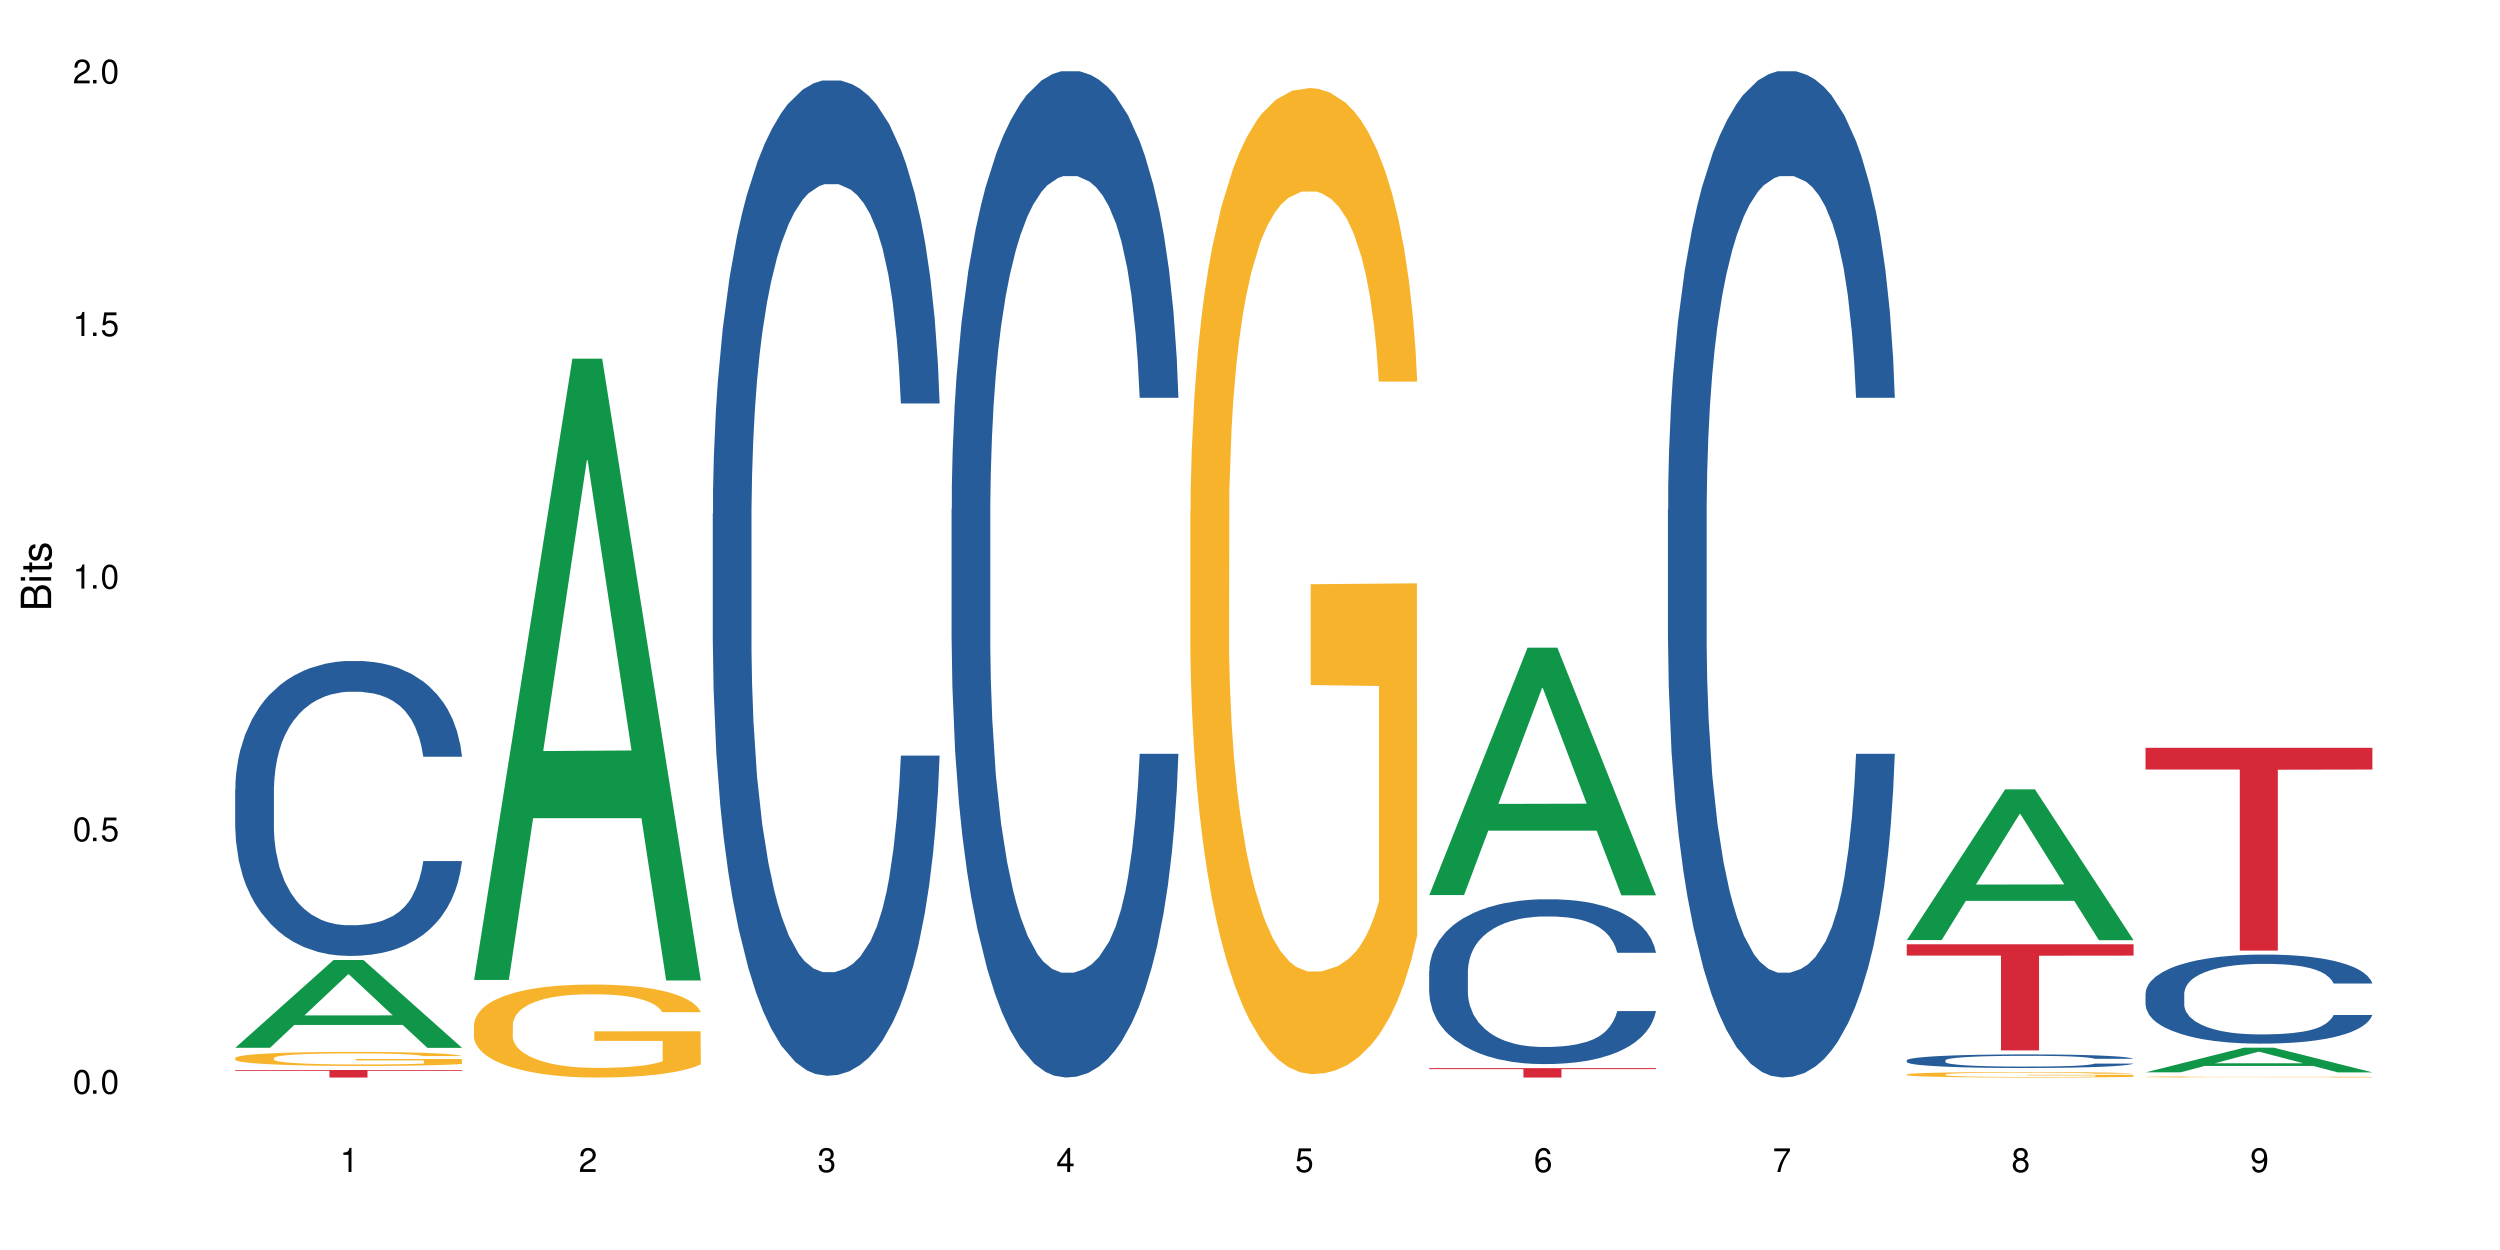 <?xml version="1.0" encoding="UTF-8"?>
<svg xmlns="http://www.w3.org/2000/svg" xmlns:xlink="http://www.w3.org/1999/xlink" width="720" height="360" viewBox="0 0 720 360">
<defs>
<g>
<g id="glyph-0-0">
</g>
<g id="glyph-0-1">
<path d="M 2.641 -6.938 C 2 -6.938 1.422 -6.656 1.078 -6.172 C 0.641 -5.562 0.406 -4.641 0.406 -3.359 C 0.406 -1.016 1.188 0.219 2.641 0.219 C 4.078 0.219 4.859 -1.016 4.859 -3.297 C 4.859 -4.641 4.656 -5.547 4.203 -6.172 C 3.844 -6.656 3.281 -6.938 2.641 -6.938 Z M 2.641 -6.188 C 3.547 -6.188 4 -5.25 4 -3.375 C 4 -1.406 3.562 -0.484 2.625 -0.484 C 1.734 -0.484 1.281 -1.438 1.281 -3.344 C 1.281 -5.25 1.734 -6.188 2.641 -6.188 Z M 2.641 -6.188 "/>
</g>
<g id="glyph-0-2">
<path d="M 1.828 -1 L 0.828 -1 L 0.828 0 L 1.828 0 Z M 1.828 -1 "/>
</g>
<g id="glyph-0-3">
<path d="M 4.562 -6.797 L 1.062 -6.797 L 0.547 -3.094 L 1.328 -3.094 C 1.719 -3.562 2.047 -3.734 2.578 -3.734 C 3.484 -3.734 4.062 -3.109 4.062 -2.094 C 4.062 -1.125 3.484 -0.531 2.578 -0.531 C 1.828 -0.531 1.375 -0.906 1.188 -1.672 L 0.328 -1.672 C 0.453 -1.109 0.547 -0.844 0.75 -0.594 C 1.125 -0.078 1.828 0.219 2.594 0.219 C 3.969 0.219 4.922 -0.781 4.922 -2.219 C 4.922 -3.562 4.031 -4.484 2.719 -4.484 C 2.25 -4.484 1.859 -4.359 1.469 -4.062 L 1.734 -5.969 L 4.562 -5.969 Z M 4.562 -6.797 "/>
</g>
<g id="glyph-0-4">
<path d="M 2.484 -4.938 L 2.484 0 L 3.328 0 L 3.328 -6.938 L 2.766 -6.938 C 2.469 -5.875 2.281 -5.734 0.984 -5.562 L 0.984 -4.938 Z M 2.484 -4.938 "/>
</g>
<g id="glyph-0-5">
<path d="M 4.859 -0.828 L 1.281 -0.828 C 1.359 -1.406 1.672 -1.781 2.5 -2.281 L 3.469 -2.828 C 4.406 -3.344 4.906 -4.062 4.906 -4.906 C 4.906 -5.484 4.672 -6.031 4.266 -6.406 C 3.859 -6.766 3.375 -6.938 2.719 -6.938 C 1.859 -6.938 1.219 -6.625 0.844 -6.031 C 0.609 -5.672 0.5 -5.234 0.484 -4.531 L 1.328 -4.531 C 1.359 -5.016 1.406 -5.281 1.531 -5.516 C 1.75 -5.938 2.188 -6.203 2.703 -6.203 C 3.469 -6.203 4.031 -5.641 4.031 -4.891 C 4.031 -4.344 3.719 -3.859 3.125 -3.516 L 2.234 -3 C 0.812 -2.172 0.406 -1.531 0.328 -0.016 L 4.859 -0.016 Z M 4.859 -0.828 "/>
</g>
<g id="glyph-0-6">
<path d="M 2.125 -3.188 L 2.578 -3.188 C 3.5 -3.188 3.984 -2.766 3.984 -1.922 C 3.984 -1.062 3.469 -0.531 2.594 -0.531 C 1.656 -0.531 1.203 -1 1.156 -2.016 L 0.312 -2.016 C 0.344 -1.453 0.438 -1.094 0.609 -0.781 C 0.953 -0.109 1.625 0.219 2.547 0.219 C 3.953 0.219 4.859 -0.625 4.859 -1.938 C 4.859 -2.828 4.516 -3.297 3.703 -3.594 C 4.344 -3.844 4.656 -4.328 4.656 -5.031 C 4.656 -6.219 3.875 -6.938 2.578 -6.938 C 1.203 -6.938 0.484 -6.172 0.453 -4.703 L 1.297 -4.703 C 1.312 -5.125 1.344 -5.359 1.453 -5.578 C 1.641 -5.969 2.062 -6.203 2.594 -6.203 C 3.344 -6.203 3.797 -5.75 3.797 -5 C 3.797 -4.516 3.609 -4.219 3.25 -4.047 C 3.016 -3.953 2.703 -3.922 2.125 -3.906 Z M 2.125 -3.188 "/>
</g>
<g id="glyph-0-7">
<path d="M 3.141 -1.672 L 3.141 0 L 3.984 0 L 3.984 -1.672 L 4.984 -1.672 L 4.984 -2.438 L 3.984 -2.438 L 3.984 -6.938 L 3.359 -6.938 L 0.266 -2.578 L 0.266 -1.672 Z M 3.141 -2.438 L 1 -2.438 L 3.141 -5.5 Z M 3.141 -2.438 "/>
</g>
<g id="glyph-0-8">
<path d="M 4.781 -5.125 C 4.609 -6.266 3.891 -6.938 2.844 -6.938 C 2.094 -6.938 1.422 -6.578 1.031 -5.953 C 0.594 -5.266 0.406 -4.422 0.406 -3.172 C 0.406 -2 0.578 -1.25 0.984 -0.641 C 1.359 -0.078 1.953 0.219 2.703 0.219 C 3.984 0.219 4.922 -0.75 4.922 -2.094 C 4.922 -3.375 4.062 -4.281 2.844 -4.281 C 2.172 -4.281 1.641 -4.031 1.281 -3.516 C 1.281 -5.234 1.828 -6.188 2.797 -6.188 C 3.391 -6.188 3.797 -5.797 3.938 -5.125 Z M 2.734 -3.531 C 3.547 -3.531 4.062 -2.953 4.062 -2.031 C 4.062 -1.156 3.484 -0.531 2.703 -0.531 C 1.922 -0.531 1.328 -1.188 1.328 -2.078 C 1.328 -2.938 1.906 -3.531 2.734 -3.531 Z M 2.734 -3.531 "/>
</g>
<g id="glyph-0-9">
<path d="M 4.984 -6.797 L 0.438 -6.797 L 0.438 -5.969 L 4.109 -5.969 C 2.5 -3.656 1.828 -2.234 1.328 0 L 2.219 0 C 2.594 -2.172 3.453 -4.047 4.984 -6.094 Z M 4.984 -6.797 "/>
</g>
<g id="glyph-0-10">
<path d="M 3.75 -3.656 C 4.469 -4.094 4.688 -4.438 4.688 -5.078 C 4.688 -6.172 3.844 -6.938 2.641 -6.938 C 1.438 -6.938 0.594 -6.172 0.594 -5.094 C 0.594 -4.438 0.812 -4.094 1.516 -3.656 C 0.734 -3.266 0.359 -2.703 0.359 -1.922 C 0.359 -0.656 1.281 0.219 2.641 0.219 C 3.984 0.219 4.922 -0.656 4.922 -1.922 C 4.922 -2.703 4.531 -3.266 3.75 -3.656 Z M 2.641 -6.188 C 3.359 -6.188 3.812 -5.75 3.812 -5.062 C 3.812 -4.406 3.344 -3.984 2.641 -3.984 C 1.922 -3.984 1.453 -4.406 1.453 -5.078 C 1.453 -5.75 1.922 -6.188 2.641 -6.188 Z M 2.641 -3.266 C 3.484 -3.266 4.062 -2.719 4.062 -1.906 C 4.062 -1.078 3.484 -0.531 2.625 -0.531 C 1.797 -0.531 1.219 -1.094 1.219 -1.906 C 1.219 -2.719 1.781 -3.266 2.641 -3.266 Z M 2.641 -3.266 "/>
</g>
<g id="glyph-0-11">
<path d="M 0.516 -1.578 C 0.672 -0.453 1.406 0.219 2.438 0.219 C 3.188 0.219 3.859 -0.141 4.266 -0.766 C 4.688 -1.453 4.891 -2.297 4.891 -3.547 C 4.891 -4.719 4.703 -5.453 4.312 -6.078 C 3.938 -6.641 3.344 -6.938 2.594 -6.938 C 1.297 -6.938 0.359 -5.969 0.359 -4.625 C 0.359 -3.344 1.234 -2.453 2.453 -2.453 C 3.094 -2.453 3.578 -2.672 4.016 -3.203 C 4 -1.484 3.469 -0.531 2.5 -0.531 C 1.906 -0.531 1.484 -0.906 1.359 -1.578 Z M 2.578 -6.203 C 3.375 -6.203 3.969 -5.531 3.969 -4.641 C 3.969 -3.797 3.391 -3.188 2.547 -3.188 C 1.734 -3.188 1.234 -3.766 1.234 -4.688 C 1.234 -5.562 1.797 -6.203 2.578 -6.203 Z M 2.578 -6.203 "/>
</g>
<g id="glyph-1-0">
</g>
<g id="glyph-1-1">
<path d="M 0 -0.953 L 0 -4.891 C 0 -5.719 -0.234 -6.344 -0.734 -6.797 C -1.188 -7.234 -1.812 -7.469 -2.5 -7.469 C -3.547 -7.469 -4.188 -7 -4.625 -5.875 C -4.984 -6.688 -5.625 -7.094 -6.531 -7.094 C -7.172 -7.094 -7.734 -6.859 -8.141 -6.391 C -8.562 -5.922 -8.75 -5.344 -8.75 -4.5 L -8.75 -0.953 Z M -4.984 -2.062 L -7.766 -2.062 L -7.766 -4.219 C -7.766 -4.844 -7.688 -5.203 -7.453 -5.5 C -7.219 -5.812 -6.859 -5.969 -6.375 -5.969 C -5.891 -5.969 -5.531 -5.812 -5.297 -5.5 C -5.062 -5.203 -4.984 -4.844 -4.984 -4.219 Z M -0.984 -2.062 L -4 -2.062 L -4 -4.781 C -4 -5.766 -3.438 -6.359 -2.484 -6.359 C -1.547 -6.359 -0.984 -5.766 -0.984 -4.781 Z M -0.984 -2.062 "/>
</g>
<g id="glyph-1-2">
<path d="M -6.281 -1.797 L -6.281 -0.797 L 0 -0.797 L 0 -1.797 Z M -8.75 -1.797 L -8.75 -0.797 L -7.484 -0.797 L -7.484 -1.797 Z M -8.75 -1.797 "/>
</g>
<g id="glyph-1-3">
<path d="M -6.281 -3.047 L -6.281 -2.016 L -8.016 -2.016 L -8.016 -1.016 L -6.281 -1.016 L -6.281 -0.172 L -5.469 -0.172 L -5.469 -1.016 L -0.719 -1.016 C -0.078 -1.016 0.281 -1.453 0.281 -2.234 C 0.281 -2.5 0.25 -2.719 0.188 -3.047 L -0.641 -3.047 C -0.609 -2.906 -0.594 -2.766 -0.594 -2.562 C -0.594 -2.141 -0.719 -2.016 -1.156 -2.016 L -5.469 -2.016 L -5.469 -3.047 Z M -6.281 -3.047 "/>
</g>
<g id="glyph-1-4">
<path d="M -4.531 -5.25 C -5.766 -5.25 -6.469 -4.422 -6.469 -2.969 C -6.469 -1.516 -5.719 -0.562 -4.547 -0.562 C -3.562 -0.562 -3.094 -1.062 -2.734 -2.562 L -2.516 -3.484 C -2.344 -4.188 -2.094 -4.469 -1.641 -4.469 C -1.047 -4.469 -0.641 -3.875 -0.641 -3 C -0.641 -2.453 -0.797 -2 -1.062 -1.75 C -1.25 -1.594 -1.422 -1.531 -1.875 -1.469 L -1.875 -0.406 C -0.422 -0.453 0.281 -1.266 0.281 -2.922 C 0.281 -4.5 -0.5 -5.516 -1.719 -5.516 C -2.656 -5.516 -3.172 -4.984 -3.469 -3.734 L -3.703 -2.766 C -3.891 -1.953 -4.156 -1.609 -4.594 -1.609 C -5.188 -1.609 -5.547 -2.125 -5.547 -2.938 C -5.547 -3.75 -5.203 -4.172 -4.531 -4.203 Z M -4.531 -5.25 "/>
</g>
</g>
</defs>
<rect x="-72" y="-36" width="864" height="432" fill="rgb(100%, 100%, 100%)" fill-opacity="1"/>
<path fill-rule="nonzero" fill="rgb(6.275%, 58.824%, 28.235%)" fill-opacity="1" d="M 67.73 301.762 L 67.801 301.738 L 96.07 276.477 L 104.656 276.477 L 133.066 301.785 L 123.082 301.785 L 115.965 295.18 L 84.762 295.18 L 77.781 301.762 L 67.73 301.762 L 87.766 292.445 L 113.102 292.422 L 100.469 280.613 L 100.328 280.586 L 100.188 280.66 L 87.695 292.422 L 87.766 292.445 Z M 67.73 301.762 "/>
<path fill-rule="nonzero" fill="rgb(14.51%, 36.078%, 60%)" fill-opacity="1" d="M 67.73 227.336 L 67.812 227.262 L 67.812 225.398 L 68.051 222.445 L 68.605 218.723 L 69.164 216.16 L 70.598 211.578 L 72.59 207.152 L 74.664 203.738 L 76.176 201.719 L 77.531 200.168 L 80.637 197.297 L 82.629 195.82 L 84.781 194.5 L 87.41 193.18 L 89.324 192.406 L 93.625 191.164 L 96.812 190.617 L 99.281 190.387 L 104.621 190.387 L 107.809 190.695 L 110.117 191.086 L 112.668 191.707 L 114.82 192.406 L 118.562 194.113 L 121.91 196.285 L 123.426 197.527 L 125.816 199.934 L 127.648 202.262 L 128.922 204.281 L 130.355 207.152 L 131.629 210.648 L 132.586 214.605 L 133.066 217.945 L 121.91 217.945 L 121.352 214.84 L 120.715 212.434 L 119.52 209.25 L 118.324 207 L 116.652 204.746 L 115.137 203.273 L 113.066 201.797 L 111.234 200.867 L 109.32 200.168 L 107.488 199.703 L 103.984 199.234 L 99.922 199.234 L 98.406 199.391 L 95.297 200.012 L 93.625 200.555 L 91.234 201.641 L 89.562 202.652 L 87.57 204.203 L 86.215 205.523 L 84.543 207.543 L 83.348 209.328 L 81.992 211.891 L 81.195 213.832 L 80.48 216.004 L 79.84 218.566 L 79.363 221.281 L 79.043 224.156 L 78.887 226.949 L 78.887 238.98 L 79.043 241.777 L 79.441 245.039 L 80.48 249.773 L 81.992 253.887 L 83.746 257.148 L 85.418 259.477 L 86.375 260.562 L 87.648 261.805 L 89.641 263.359 L 92.512 264.91 L 94.184 265.531 L 96.734 266.152 L 99.363 266.465 L 102.867 266.465 L 105.977 266.152 L 108.047 265.766 L 110.199 265.145 L 113.145 263.824 L 114.98 262.582 L 116.57 261.105 L 117.766 259.633 L 118.562 258.391 L 119.758 255.984 L 120.715 253.344 L 121.434 250.625 L 121.91 247.988 L 133.066 247.988 L 132.586 251.094 L 131.871 254.121 L 131.152 256.371 L 130.039 259.09 L 128.762 261.496 L 126.93 264.211 L 125.418 265.996 L 123.426 267.938 L 121.59 269.414 L 119.602 270.734 L 116.652 272.285 L 114.738 273.062 L 112.668 273.762 L 110.199 274.383 L 107.09 274.926 L 103.746 275.234 L 100.637 275.312 L 97.289 275.156 L 94.82 274.848 L 91.555 274.148 L 87.492 272.75 L 84.543 271.277 L 82.23 269.801 L 80.238 268.25 L 78.008 266.152 L 75.141 262.738 L 73.387 260.098 L 72.191 257.922 L 70.84 254.895 L 69.883 252.18 L 68.766 247.832 L 67.969 242.32 L 67.73 238.051 Z M 67.73 227.336 "/>
<path fill-rule="nonzero" fill="rgb(96.863%, 70.196%, 16.863%)" fill-opacity="1" d="M 67.73 304.684 L 67.812 304.68 L 67.812 304.605 L 68.129 304.438 L 68.926 304.211 L 69.961 304.023 L 71.078 303.875 L 71.793 303.797 L 72.988 303.684 L 74.023 303.605 L 76.656 303.438 L 80 303.281 L 81.832 303.215 L 83.906 303.152 L 86.852 303.082 L 88.207 303.059 L 92.352 302.996 L 97.051 302.961 L 102.23 302.949 L 104.621 302.953 L 107.887 302.969 L 112.348 303.008 L 114.898 303.047 L 116.891 303.082 L 118.961 303.133 L 121.512 303.203 L 123.902 303.293 L 125.816 303.383 L 127.727 303.492 L 129.32 303.613 L 130.676 303.742 L 131.871 303.895 L 132.586 304.027 L 133.066 304.156 L 121.988 304.156 L 121.352 304.027 L 120.637 303.926 L 119.441 303.805 L 118.246 303.715 L 117.051 303.645 L 114.82 303.547 L 112.906 303.488 L 110.516 303.438 L 108.207 303.406 L 105.578 303.383 L 103.984 303.375 L 99.762 303.375 L 95.938 303.402 L 93.707 303.43 L 92.113 303.461 L 89.879 303.516 L 88.527 303.559 L 87.73 303.59 L 85.34 303.703 L 83.746 303.809 L 82.871 303.879 L 81.754 303.988 L 80.957 304.09 L 80.082 304.234 L 79.602 304.348 L 78.965 304.598 L 78.887 305.266 L 79.125 305.402 L 79.602 305.555 L 80.238 305.688 L 81.195 305.828 L 82.152 305.938 L 83.824 306.082 L 85.258 306.176 L 86.375 306.238 L 88.527 306.34 L 89.402 306.371 L 91.473 306.438 L 93.625 306.492 L 96.254 306.535 L 98.246 306.559 L 101.434 306.574 L 105.496 306.574 L 110.277 306.555 L 113.305 306.523 L 115.379 306.496 L 116.73 306.469 L 118.406 306.43 L 119.602 306.391 L 120.715 306.352 L 122.07 306.289 L 122.07 305.402 L 102.391 305.402 L 102.391 304.988 L 132.984 304.984 L 133.066 306.43 L 131.391 306.527 L 129.32 306.625 L 127.328 306.699 L 125.258 306.762 L 122.309 306.832 L 119.918 306.875 L 116.254 306.926 L 112.906 306.961 L 109.402 306.984 L 106.293 306.992 L 102.629 306.996 L 99.363 306.988 L 95.855 306.969 L 93.066 306.938 L 90.52 306.902 L 87.969 306.852 L 84.781 306.777 L 82.711 306.711 L 80.559 306.637 L 78.406 306.543 L 76.496 306.441 L 75.219 306.363 L 73.945 306.277 L 72.59 306.164 L 71.316 306.039 L 70.359 305.926 L 69.484 305.797 L 68.848 305.676 L 68.211 305.508 L 67.891 305.375 L 67.73 305.262 Z M 67.73 304.684 "/>
<path fill-rule="nonzero" fill="rgb(83.922%, 15.686%, 22.353%)" fill-opacity="1" d="M 67.73 308.16 L 133.066 308.16 L 133.066 308.395 L 105.836 308.395 L 105.836 310.332 L 94.879 310.332 L 94.879 308.398 L 94.723 308.395 L 67.73 308.395 Z M 67.73 308.16 "/>
<path fill-rule="nonzero" fill="rgb(6.275%, 58.824%, 28.235%)" fill-opacity="1" d="M 136.504 282.215 L 136.574 282.047 L 164.844 103.305 L 173.43 103.305 L 201.836 282.383 L 191.855 282.383 L 184.738 235.637 L 153.535 235.637 L 146.555 282.215 L 136.504 282.215 L 156.535 216.301 L 181.875 216.133 L 169.242 132.562 L 169.102 132.395 L 168.961 132.898 L 156.469 216.133 L 156.535 216.301 Z M 136.504 282.215 "/>
<path fill-rule="nonzero" fill="rgb(96.863%, 70.196%, 16.863%)" fill-opacity="1" d="M 136.504 295.02 L 136.582 294.996 L 136.582 294.504 L 136.902 293.406 L 137.699 291.887 L 138.734 290.641 L 139.852 289.66 L 140.566 289.148 L 141.762 288.414 L 142.797 287.875 L 145.426 286.773 L 148.773 285.746 L 150.605 285.309 L 152.68 284.891 L 155.625 284.426 L 156.98 284.254 L 161.125 283.863 L 165.824 283.621 L 171.004 283.547 L 173.395 283.57 L 176.66 283.668 L 181.121 283.938 L 183.672 284.184 L 185.664 284.426 L 187.734 284.746 L 190.285 285.234 L 192.676 285.82 L 194.586 286.41 L 196.5 287.141 L 198.094 287.926 L 199.449 288.781 L 200.645 289.809 L 201.359 290.664 L 201.836 291.52 L 190.762 291.52 L 190.125 290.664 L 189.41 290.004 L 188.215 289.195 L 187.02 288.609 L 185.824 288.145 L 183.594 287.508 L 181.68 287.117 L 179.289 286.773 L 176.98 286.555 L 174.348 286.41 L 172.758 286.359 L 168.535 286.359 L 164.707 286.531 L 162.477 286.727 L 160.883 286.922 L 158.652 287.289 L 157.301 287.582 L 156.504 287.777 L 154.113 288.535 L 152.52 289.223 L 151.641 289.688 L 150.527 290.422 L 149.73 291.082 L 148.852 292.059 L 148.375 292.793 L 147.738 294.457 L 147.66 298.859 L 147.898 299.789 L 148.375 300.793 L 149.012 301.672 L 149.969 302.602 L 150.926 303.312 L 152.598 304.266 L 154.031 304.902 L 155.148 305.316 L 157.301 305.977 L 158.176 306.199 L 160.246 306.637 L 162.398 306.98 L 165.027 307.273 L 167.02 307.422 L 170.207 307.543 L 174.27 307.543 L 179.051 307.398 L 182.078 307.203 L 184.148 307.004 L 185.504 306.836 L 187.176 306.566 L 188.371 306.32 L 189.488 306.051 L 190.844 305.637 L 190.844 299.789 L 171.164 299.766 L 171.164 297.023 L 201.758 297 L 201.836 306.566 L 200.164 307.227 L 198.094 307.863 L 196.102 308.352 L 194.031 308.766 L 191.082 309.23 L 188.691 309.523 L 185.027 309.867 L 181.68 310.086 L 178.176 310.234 L 175.066 310.309 L 171.402 310.332 L 168.137 310.285 L 164.629 310.137 L 161.84 309.941 L 159.289 309.695 L 156.742 309.379 L 153.555 308.863 L 151.484 308.449 L 149.332 307.934 L 147.18 307.324 L 145.27 306.664 L 143.992 306.148 L 142.719 305.562 L 141.363 304.828 L 140.09 303.996 L 139.133 303.238 L 138.258 302.383 L 137.617 301.574 L 136.98 300.473 L 136.664 299.594 L 136.504 298.836 Z M 136.504 295.02 "/>
<path fill-rule="nonzero" fill="rgb(14.51%, 36.078%, 60%)" fill-opacity="1" d="M 205.277 147.906 L 205.355 147.645 L 205.355 141.355 L 205.594 131.402 L 206.152 118.824 L 206.711 110.176 L 208.145 94.719 L 210.137 79.781 L 212.207 68.254 L 213.723 61.441 L 215.078 56.199 L 218.184 46.508 L 220.176 41.527 L 222.328 37.074 L 224.957 32.617 L 226.867 30 L 231.172 25.805 L 234.359 23.973 L 236.828 23.188 L 242.168 23.188 L 245.352 24.234 L 247.664 25.543 L 250.215 27.641 L 252.363 30 L 256.109 35.762 L 259.457 43.102 L 260.969 47.293 L 263.359 55.414 L 265.191 63.277 L 266.469 70.09 L 267.902 79.781 L 269.176 91.574 L 270.133 104.938 L 270.609 116.203 L 259.457 116.203 L 258.898 105.723 L 258.262 97.602 L 257.066 86.855 L 255.871 79.258 L 254.195 71.66 L 252.684 66.684 L 250.613 61.703 L 248.777 58.559 L 246.867 56.199 L 245.035 54.629 L 241.527 53.055 L 237.465 53.055 L 235.953 53.582 L 232.844 55.676 L 231.172 57.512 L 228.781 61.18 L 227.109 64.586 L 225.117 69.824 L 223.762 74.281 L 222.09 81.094 L 220.895 87.121 L 219.539 95.766 L 218.742 102.316 L 218.023 109.652 L 217.387 118.301 L 216.91 127.469 L 216.59 137.164 L 216.43 146.598 L 216.43 187.211 L 216.59 196.645 L 216.988 207.648 L 218.023 223.633 L 219.539 237.52 L 221.293 248.523 L 222.965 256.383 L 223.922 260.051 L 225.195 264.246 L 227.188 269.484 L 230.055 274.727 L 231.73 276.82 L 234.277 278.918 L 236.906 279.965 L 240.414 279.965 L 243.52 278.918 L 245.594 277.609 L 247.742 275.512 L 250.691 271.059 L 252.523 266.863 L 254.117 261.887 L 255.312 256.906 L 256.109 252.715 L 257.305 244.594 L 258.262 235.684 L 258.977 226.516 L 259.457 217.605 L 270.609 217.605 L 270.133 228.086 L 269.414 238.305 L 268.699 245.902 L 267.582 255.074 L 266.309 263.195 L 264.477 272.367 L 262.961 278.395 L 260.969 284.945 L 259.137 289.922 L 257.145 294.379 L 254.195 299.617 L 252.285 302.238 L 250.215 304.598 L 247.742 306.691 L 244.637 308.527 L 241.289 309.574 L 238.184 309.836 L 234.836 309.312 L 232.367 308.266 L 229.098 305.906 L 225.035 301.191 L 222.09 296.211 L 219.777 291.234 L 217.785 285.992 L 215.555 278.918 L 212.688 267.391 L 210.934 258.48 L 209.738 251.145 L 208.383 240.926 L 207.426 231.754 L 206.312 217.082 L 205.516 198.477 L 205.277 184.066 Z M 205.277 147.906 "/>
<path fill-rule="nonzero" fill="rgb(14.51%, 36.078%, 60%)" fill-opacity="1" d="M 274.051 146.621 L 274.129 146.355 L 274.129 140 L 274.367 129.934 L 274.926 117.215 L 275.484 108.477 L 276.918 92.844 L 278.91 77.746 L 280.98 66.09 L 282.496 59.203 L 283.848 53.902 L 286.957 44.102 L 288.949 39.07 L 291.102 34.566 L 293.73 30.062 L 295.641 27.414 L 299.945 23.176 L 303.129 21.32 L 305.602 20.527 L 310.938 20.527 L 314.125 21.586 L 316.438 22.91 L 318.984 25.031 L 321.137 27.414 L 324.883 33.242 L 328.23 40.66 L 329.742 44.898 L 332.133 53.109 L 333.965 61.055 L 335.238 67.945 L 336.676 77.746 L 337.949 89.668 L 338.906 103.176 L 339.383 114.566 L 328.23 114.566 L 327.672 103.973 L 327.035 95.758 L 325.84 84.898 L 324.645 77.215 L 322.969 69.535 L 321.457 64.5 L 319.383 59.469 L 317.551 56.289 L 315.641 53.902 L 313.809 52.316 L 310.301 50.727 L 306.238 50.727 L 304.723 51.254 L 301.617 53.375 L 299.945 55.23 L 297.555 58.938 L 295.879 62.383 L 293.887 67.68 L 292.535 72.184 L 290.859 79.07 L 289.664 85.164 L 288.312 93.906 L 287.516 100.527 L 286.797 107.945 L 286.16 116.688 L 285.684 125.957 L 285.363 135.762 L 285.203 145.297 L 285.203 186.355 L 285.363 195.895 L 285.762 207.02 L 286.797 223.18 L 288.312 237.219 L 290.062 248.344 L 291.738 256.293 L 292.691 260 L 293.969 264.238 L 295.961 269.535 L 298.828 274.836 L 300.5 276.953 L 303.051 279.074 L 305.68 280.133 L 309.188 280.133 L 312.293 279.074 L 314.363 277.75 L 316.516 275.629 L 319.465 271.125 L 321.297 266.887 L 322.891 261.855 L 324.086 256.82 L 324.883 252.582 L 326.078 244.371 L 327.035 235.363 L 327.75 226.094 L 328.23 217.086 L 339.383 217.086 L 338.906 227.684 L 338.188 238.012 L 337.473 245.695 L 336.355 254.969 L 335.082 263.18 L 333.25 272.449 L 331.734 278.543 L 329.742 285.168 L 327.91 290.199 L 325.918 294.703 L 322.969 300 L 321.059 302.648 L 318.984 305.035 L 316.516 307.152 L 313.41 309.008 L 310.062 310.066 L 306.957 310.332 L 303.609 309.801 L 301.141 308.742 L 297.871 306.359 L 293.809 301.59 L 290.859 296.559 L 288.551 291.523 L 286.559 286.227 L 284.328 279.074 L 281.457 267.418 L 279.707 258.41 L 278.512 250.992 L 277.156 240.664 L 276.199 231.391 L 275.086 216.555 L 274.289 197.746 L 274.051 183.18 Z M 274.051 146.621 "/>
<path fill-rule="nonzero" fill="rgb(96.863%, 70.196%, 16.863%)" fill-opacity="1" d="M 342.82 146.984 L 342.902 146.727 L 342.902 141.539 L 343.219 129.867 L 344.016 113.789 L 345.051 100.559 L 346.168 90.188 L 346.887 84.738 L 348.082 76.957 L 349.117 71.254 L 351.746 59.582 L 355.094 48.688 L 356.926 44.02 L 358.996 39.609 L 361.945 34.684 L 363.297 32.867 L 367.441 28.719 L 372.141 26.125 L 377.32 25.344 L 379.711 25.605 L 382.977 26.641 L 387.441 29.496 L 389.988 32.09 L 391.98 34.684 L 394.055 38.055 L 396.602 43.242 L 398.992 49.465 L 400.906 55.691 L 402.816 63.473 L 404.41 71.77 L 405.766 80.848 L 406.961 91.742 L 407.68 100.82 L 408.156 109.898 L 397.082 109.898 L 396.445 100.82 L 395.727 93.816 L 394.531 85.258 L 393.336 79.035 L 392.141 74.105 L 389.91 67.363 L 387.996 63.211 L 385.609 59.582 L 383.297 57.246 L 380.668 55.691 L 379.074 55.172 L 374.852 55.172 L 371.027 56.988 L 368.797 59.062 L 367.203 61.137 L 364.973 65.027 L 363.617 68.141 L 362.82 70.215 L 360.43 78.254 L 358.836 85.516 L 357.961 90.445 L 356.844 98.227 L 356.047 105.23 L 355.172 115.602 L 354.695 123.383 L 354.055 141.02 L 353.977 187.707 L 354.215 197.562 L 354.695 208.195 L 355.332 217.531 L 356.285 227.391 L 357.242 234.91 L 358.918 245.027 L 360.352 251.77 L 361.465 256.18 L 363.617 263.18 L 364.492 265.516 L 366.566 270.184 L 368.715 273.816 L 371.344 276.926 L 373.336 278.484 L 376.523 279.781 L 380.59 279.781 L 385.367 278.223 L 388.395 276.148 L 390.469 274.074 L 391.824 272.258 L 393.496 269.406 L 394.691 266.812 L 395.805 263.957 L 397.16 259.551 L 397.16 197.562 L 377.48 197.301 L 377.48 168.254 L 408.074 167.996 L 408.156 269.406 L 406.484 276.41 L 404.41 283.152 L 402.418 288.34 L 400.348 292.75 L 397.398 297.676 L 395.008 300.789 L 391.344 304.418 L 387.996 306.754 L 384.492 308.309 L 381.387 309.09 L 377.719 309.348 L 374.453 308.828 L 370.949 307.273 L 368.16 305.199 L 365.609 302.605 L 363.059 299.23 L 359.871 293.785 L 357.801 289.375 L 355.648 283.93 L 353.5 277.445 L 351.586 270.441 L 350.312 264.996 L 349.035 258.773 L 347.684 250.992 L 346.406 242.172 L 345.449 234.133 L 344.574 225.055 L 343.938 216.496 L 343.301 204.824 L 342.98 195.488 L 342.82 187.445 Z M 342.82 146.984 "/>
<path fill-rule="nonzero" fill="rgb(6.275%, 58.824%, 28.235%)" fill-opacity="1" d="M 411.594 257.777 L 411.664 257.711 L 439.934 186.52 L 448.52 186.52 L 476.93 257.848 L 466.945 257.848 L 459.828 239.227 L 428.625 239.227 L 421.645 257.777 L 411.594 257.777 L 431.629 231.523 L 456.965 231.457 L 444.332 198.172 L 444.191 198.105 L 444.051 198.305 L 431.559 231.457 L 431.629 231.523 Z M 411.594 257.777 "/>
<path fill-rule="nonzero" fill="rgb(14.51%, 36.078%, 60%)" fill-opacity="1" d="M 411.594 279.656 L 411.676 279.613 L 411.676 278.57 L 411.914 276.922 L 412.473 274.84 L 413.027 273.41 L 414.461 270.852 L 416.453 268.379 L 418.527 266.469 L 420.039 265.344 L 421.395 264.477 L 424.5 262.871 L 426.492 262.047 L 428.645 261.309 L 431.273 260.57 L 433.188 260.137 L 437.488 259.445 L 440.676 259.141 L 443.145 259.012 L 448.484 259.012 L 451.672 259.184 L 453.98 259.398 L 456.531 259.746 L 458.684 260.137 L 462.426 261.094 L 465.773 262.305 L 467.289 263 L 469.68 264.344 L 471.512 265.645 L 472.785 266.773 L 474.219 268.379 L 475.496 270.332 L 476.449 272.543 L 476.93 274.406 L 465.773 274.406 L 465.215 272.672 L 464.578 271.328 L 463.383 269.551 L 462.188 268.293 L 460.516 267.035 L 459 266.211 L 456.93 265.387 L 455.098 264.867 L 453.184 264.477 L 451.352 264.215 L 447.848 263.953 L 443.785 263.953 L 442.27 264.043 L 439.164 264.387 L 437.488 264.691 L 435.098 265.301 L 433.426 265.863 L 431.434 266.73 L 430.078 267.469 L 428.406 268.594 L 427.211 269.594 L 425.855 271.023 L 425.059 272.109 L 424.344 273.324 L 423.707 274.754 L 423.227 276.273 L 422.91 277.879 L 422.75 279.438 L 422.75 286.16 L 422.91 287.723 L 423.309 289.543 L 424.344 292.191 L 425.855 294.488 L 427.609 296.312 L 429.281 297.613 L 430.238 298.219 L 431.512 298.914 L 433.504 299.781 L 436.375 300.648 L 438.047 300.996 L 440.598 301.344 L 443.227 301.516 L 446.73 301.516 L 449.84 301.344 L 451.91 301.125 L 454.062 300.777 L 457.008 300.043 L 458.844 299.348 L 460.438 298.523 L 461.629 297.699 L 462.426 297.004 L 463.621 295.66 L 464.578 294.188 L 465.297 292.668 L 465.773 291.191 L 476.93 291.191 L 476.449 292.93 L 475.734 294.621 L 475.016 295.879 L 473.902 297.395 L 472.625 298.738 L 470.793 300.258 L 469.281 301.254 L 467.289 302.34 L 465.457 303.164 L 463.465 303.902 L 460.516 304.77 L 458.602 305.203 L 456.531 305.594 L 454.062 305.941 L 450.953 306.242 L 447.609 306.418 L 444.5 306.461 L 441.152 306.375 L 438.684 306.199 L 435.418 305.809 L 431.355 305.027 L 428.406 304.203 L 426.094 303.383 L 424.105 302.512 L 421.871 301.344 L 419.004 299.434 L 417.25 297.961 L 416.055 296.746 L 414.703 295.055 L 413.746 293.535 L 412.629 291.105 L 411.832 288.027 L 411.594 285.641 Z M 411.594 279.656 "/>
<path fill-rule="nonzero" fill="rgb(83.922%, 15.686%, 22.353%)" fill-opacity="1" d="M 411.594 307.625 L 476.93 307.625 L 476.93 307.914 L 449.699 307.918 L 449.699 310.332 L 438.746 310.332 L 438.746 307.918 L 438.586 307.914 L 411.594 307.914 Z M 411.594 307.625 "/>
<path fill-rule="nonzero" fill="rgb(14.51%, 36.078%, 60%)" fill-opacity="1" d="M 480.367 146.621 L 480.445 146.355 L 480.445 140 L 480.688 129.934 L 481.242 117.215 L 481.801 108.477 L 483.234 92.844 L 485.227 77.746 L 487.301 66.09 L 488.812 59.203 L 490.168 53.902 L 493.273 44.102 L 495.266 39.07 L 497.418 34.566 L 500.047 30.062 L 501.961 27.414 L 506.262 23.176 L 509.449 21.32 L 511.918 20.527 L 517.258 20.527 L 520.445 21.586 L 522.754 22.91 L 525.305 25.031 L 527.457 27.414 L 531.199 33.242 L 534.547 40.66 L 536.059 44.898 L 538.449 53.109 L 540.285 61.055 L 541.559 67.945 L 542.992 77.746 L 544.266 89.668 L 545.223 103.176 L 545.703 114.566 L 534.547 114.566 L 533.988 103.973 L 533.352 95.758 L 532.156 84.898 L 530.961 77.215 L 529.289 69.535 L 527.773 64.5 L 525.703 59.469 L 523.871 56.289 L 521.957 53.902 L 520.125 52.316 L 516.621 50.727 L 512.555 50.727 L 511.043 51.254 L 507.934 53.375 L 506.262 55.23 L 503.871 58.938 L 502.199 62.383 L 500.207 67.68 L 498.852 72.184 L 497.18 79.07 L 495.984 85.164 L 494.629 93.906 L 493.832 100.527 L 493.117 107.945 L 492.477 116.688 L 492 125.957 L 491.68 135.762 L 491.523 145.297 L 491.523 186.355 L 491.68 195.895 L 492.078 207.02 L 493.117 223.18 L 494.629 237.219 L 496.383 248.344 L 498.055 256.293 L 499.012 260 L 500.285 264.238 L 502.277 269.535 L 505.145 274.836 L 506.82 276.953 L 509.367 279.074 L 512 280.133 L 515.504 280.133 L 518.613 279.074 L 520.684 277.75 L 522.836 275.629 L 525.781 271.125 L 527.613 266.887 L 529.207 261.855 L 530.402 256.82 L 531.199 252.582 L 532.395 244.371 L 533.352 235.363 L 534.07 226.094 L 534.547 217.086 L 545.703 217.086 L 545.223 227.684 L 544.508 238.012 L 543.789 245.695 L 542.672 254.969 L 541.398 263.18 L 539.566 272.449 L 538.051 278.543 L 536.059 285.168 L 534.227 290.199 L 532.234 294.703 L 529.289 300 L 527.375 302.648 L 525.305 305.035 L 522.836 307.152 L 519.727 309.008 L 516.379 310.066 L 513.273 310.332 L 509.926 309.801 L 507.457 308.742 L 504.191 306.359 L 500.125 301.59 L 497.18 296.559 L 494.867 291.523 L 492.875 286.227 L 490.645 279.074 L 487.777 267.418 L 486.023 258.41 L 484.828 250.992 L 483.473 240.664 L 482.52 231.391 L 481.402 216.555 L 480.605 197.746 L 480.367 183.18 Z M 480.367 146.621 "/>
<path fill-rule="nonzero" fill="rgb(6.275%, 58.824%, 28.235%)" fill-opacity="1" d="M 549.141 270.746 L 549.211 270.703 L 577.48 227.332 L 586.066 227.332 L 614.473 270.785 L 604.492 270.785 L 597.371 259.441 L 566.172 259.441 L 559.191 270.746 L 549.141 270.746 L 569.172 254.75 L 594.512 254.711 L 581.875 234.43 L 581.738 234.391 L 581.598 234.512 L 569.102 254.711 L 569.172 254.75 Z M 549.141 270.746 "/>
<path fill-rule="nonzero" fill="rgb(14.51%, 36.078%, 60%)" fill-opacity="1" d="M 549.141 305.375 L 549.219 305.371 L 549.219 305.285 L 549.457 305.148 L 550.016 304.977 L 550.574 304.859 L 552.008 304.648 L 554 304.445 L 556.07 304.289 L 557.586 304.195 L 558.941 304.125 L 562.047 303.992 L 564.039 303.922 L 566.191 303.863 L 568.82 303.801 L 570.73 303.766 L 575.035 303.711 L 578.223 303.684 L 580.691 303.672 L 586.031 303.672 L 589.215 303.688 L 591.527 303.707 L 594.078 303.734 L 596.227 303.766 L 599.973 303.844 L 603.32 303.945 L 604.832 304.004 L 607.223 304.113 L 609.055 304.219 L 610.332 304.312 L 611.766 304.445 L 613.039 304.605 L 613.996 304.789 L 614.473 304.941 L 603.32 304.941 L 602.762 304.797 L 602.125 304.688 L 600.93 304.543 L 599.734 304.438 L 598.062 304.336 L 596.547 304.266 L 594.477 304.199 L 592.645 304.156 L 590.73 304.125 L 588.898 304.102 L 585.391 304.082 L 581.328 304.082 L 579.816 304.09 L 576.707 304.117 L 575.035 304.141 L 572.645 304.191 L 570.973 304.238 L 568.98 304.309 L 567.625 304.371 L 565.953 304.465 L 564.758 304.547 L 563.402 304.664 L 562.605 304.754 L 561.887 304.852 L 561.25 304.969 L 560.773 305.094 L 560.453 305.227 L 560.293 305.355 L 560.293 305.91 L 560.453 306.039 L 560.852 306.188 L 561.887 306.406 L 563.402 306.594 L 565.156 306.746 L 566.828 306.852 L 567.785 306.902 L 569.059 306.957 L 571.051 307.031 L 573.918 307.102 L 575.594 307.129 L 578.141 307.16 L 580.77 307.172 L 584.277 307.172 L 587.383 307.16 L 589.457 307.141 L 591.605 307.113 L 594.555 307.051 L 596.387 306.996 L 597.98 306.926 L 599.176 306.859 L 599.973 306.801 L 601.168 306.691 L 602.125 306.57 L 602.84 306.445 L 603.32 306.324 L 614.473 306.324 L 613.996 306.465 L 613.277 306.605 L 612.562 306.707 L 611.445 306.832 L 610.172 306.945 L 608.34 307.07 L 606.824 307.152 L 604.832 307.242 L 603 307.309 L 601.008 307.371 L 598.062 307.441 L 596.148 307.477 L 594.078 307.508 L 591.605 307.539 L 588.5 307.562 L 585.152 307.578 L 582.047 307.582 L 578.699 307.574 L 576.23 307.559 L 572.965 307.527 L 568.898 307.461 L 565.953 307.395 L 563.641 307.328 L 561.648 307.254 L 559.418 307.16 L 556.551 307 L 554.797 306.879 L 553.602 306.781 L 552.246 306.641 L 551.293 306.516 L 550.176 306.316 L 549.379 306.062 L 549.141 305.867 Z M 549.141 305.375 "/>
<path fill-rule="nonzero" fill="rgb(96.863%, 70.196%, 16.863%)" fill-opacity="1" d="M 549.141 309.426 L 549.219 309.422 L 549.219 309.395 L 549.539 309.328 L 550.336 309.238 L 551.371 309.164 L 552.484 309.105 L 553.203 309.074 L 554.398 309.031 L 555.434 309 L 558.062 308.934 L 561.41 308.875 L 563.242 308.848 L 565.312 308.824 L 568.262 308.797 L 569.617 308.785 L 573.758 308.762 L 578.461 308.75 L 583.641 308.742 L 586.031 308.746 L 589.297 308.75 L 593.758 308.766 L 596.309 308.781 L 598.301 308.797 L 600.371 308.816 L 602.922 308.844 L 605.312 308.879 L 607.223 308.914 L 609.137 308.957 L 610.73 309.004 L 612.082 309.055 L 613.277 309.117 L 613.996 309.168 L 614.473 309.219 L 603.398 309.219 L 602.762 309.168 L 602.043 309.125 L 600.848 309.078 L 599.652 309.043 L 598.461 309.016 L 596.227 308.98 L 594.316 308.957 L 591.926 308.934 L 589.613 308.922 L 586.984 308.914 L 585.391 308.91 L 581.168 308.91 L 577.344 308.922 L 575.113 308.934 L 573.52 308.945 L 571.289 308.965 L 569.934 308.984 L 569.137 308.996 L 566.75 309.039 L 565.156 309.082 L 564.277 309.109 L 563.164 309.152 L 562.367 309.191 L 561.488 309.25 L 561.012 309.293 L 560.375 309.391 L 560.293 309.652 L 560.535 309.707 L 561.012 309.766 L 561.648 309.82 L 562.605 309.875 L 563.562 309.918 L 565.234 309.973 L 566.668 310.012 L 567.785 310.035 L 569.934 310.074 L 570.812 310.086 L 572.883 310.113 L 575.035 310.133 L 577.664 310.152 L 579.656 310.16 L 582.844 310.168 L 586.906 310.168 L 591.688 310.16 L 594.715 310.148 L 596.785 310.137 L 598.141 310.125 L 599.812 310.109 L 601.008 310.094 L 602.125 310.078 L 603.48 310.055 L 603.48 309.707 L 583.797 309.707 L 583.797 309.543 L 614.395 309.543 L 614.473 310.109 L 612.801 310.148 L 610.73 310.188 L 608.738 310.215 L 606.664 310.238 L 603.719 310.266 L 601.328 310.285 L 597.664 310.305 L 594.316 310.316 L 590.809 310.328 L 587.703 310.332 L 584.039 310.332 L 580.77 310.328 L 577.266 310.32 L 574.477 310.309 L 571.926 310.293 L 569.379 310.277 L 566.191 310.246 L 564.117 310.223 L 561.969 310.191 L 559.816 310.152 L 557.902 310.113 L 556.629 310.086 L 555.355 310.051 L 554 310.008 L 552.727 309.957 L 551.77 309.91 L 550.895 309.859 L 550.254 309.812 L 549.617 309.746 L 549.301 309.695 L 549.141 309.652 Z M 549.141 309.426 "/>
<path fill-rule="nonzero" fill="rgb(83.922%, 15.686%, 22.353%)" fill-opacity="1" d="M 549.141 271.949 L 614.473 271.949 L 614.473 275.219 L 587.246 275.25 L 587.246 302.512 L 576.289 302.512 L 576.289 275.277 L 576.129 275.219 L 549.141 275.219 Z M 549.141 271.949 "/>
<path fill-rule="nonzero" fill="rgb(6.275%, 58.824%, 28.235%)" fill-opacity="1" d="M 617.914 308.836 L 617.98 308.832 L 646.25 301.734 L 654.836 301.734 L 683.246 308.844 L 673.266 308.844 L 666.145 306.988 L 634.945 306.988 L 627.965 308.836 L 617.914 308.836 L 637.945 306.219 L 663.285 306.215 L 650.648 302.895 L 650.512 302.891 L 650.371 302.91 L 637.875 306.215 L 637.945 306.219 Z M 617.914 308.836 "/>
<path fill-rule="nonzero" fill="rgb(14.51%, 36.078%, 60%)" fill-opacity="1" d="M 617.914 286.09 L 617.992 286.066 L 617.992 285.504 L 618.23 284.613 L 618.789 283.488 L 619.348 282.715 L 620.781 281.332 L 622.773 279.996 L 624.844 278.965 L 626.359 278.355 L 627.711 277.887 L 630.82 277.02 L 632.812 276.574 L 634.965 276.176 L 637.594 275.777 L 639.504 275.543 L 643.809 275.168 L 646.996 275.004 L 649.465 274.934 L 654.801 274.934 L 657.988 275.027 L 660.301 275.145 L 662.852 275.332 L 665 275.543 L 668.746 276.059 L 672.094 276.715 L 673.605 277.09 L 675.996 277.816 L 677.828 278.52 L 679.102 279.129 L 680.539 279.996 L 681.812 281.051 L 682.77 282.246 L 683.246 283.254 L 672.094 283.254 L 671.535 282.316 L 670.898 281.59 L 669.703 280.629 L 668.508 279.949 L 666.832 279.27 L 665.32 278.824 L 663.246 278.379 L 661.414 278.098 L 659.504 277.887 L 657.672 277.746 L 654.164 277.605 L 650.102 277.605 L 648.586 277.652 L 645.48 277.84 L 643.809 278.004 L 641.418 278.332 L 639.742 278.637 L 637.75 279.105 L 636.398 279.504 L 634.723 280.113 L 633.527 280.652 L 632.176 281.426 L 631.379 282.012 L 630.66 282.668 L 630.023 283.441 L 629.547 284.262 L 629.227 285.129 L 629.066 285.973 L 629.066 289.602 L 629.227 290.445 L 629.625 291.43 L 630.66 292.859 L 632.176 294.102 L 633.926 295.086 L 635.602 295.789 L 636.559 296.117 L 637.832 296.492 L 639.824 296.961 L 642.691 297.43 L 644.363 297.617 L 646.914 297.805 L 649.543 297.898 L 653.051 297.898 L 656.156 297.805 L 658.227 297.688 L 660.379 297.5 L 663.328 297.102 L 665.16 296.727 L 666.754 296.281 L 667.949 295.836 L 668.746 295.461 L 669.941 294.734 L 670.898 293.938 L 671.613 293.117 L 672.094 292.32 L 683.246 292.32 L 682.77 293.258 L 682.051 294.172 L 681.336 294.852 L 680.219 295.672 L 678.945 296.398 L 677.113 297.219 L 675.598 297.758 L 673.605 298.344 L 671.773 298.789 L 669.781 299.188 L 666.832 299.656 L 664.922 299.891 L 662.852 300.102 L 660.379 300.289 L 657.273 300.453 L 653.926 300.547 L 650.82 300.57 L 647.473 300.523 L 645.004 300.43 L 641.734 300.219 L 637.672 299.797 L 634.723 299.352 L 632.414 298.906 L 630.422 298.438 L 628.191 297.805 L 625.324 296.773 L 623.57 295.977 L 622.375 295.32 L 621.02 294.406 L 620.062 293.586 L 618.949 292.273 L 618.152 290.609 L 617.914 289.32 Z M 617.914 286.09 "/>
<path fill-rule="nonzero" fill="rgb(96.863%, 70.196%, 16.863%)" fill-opacity="1" d="M 617.914 310.148 L 617.992 310.145 L 617.992 310.141 L 618.312 310.129 L 619.109 310.109 L 620.145 310.094 L 621.258 310.082 L 621.977 310.074 L 623.172 310.066 L 624.207 310.059 L 626.836 310.047 L 630.184 310.035 L 632.016 310.027 L 634.086 310.023 L 637.035 310.02 L 638.391 310.016 L 642.531 310.012 L 647.234 310.008 L 658.07 310.008 L 662.531 310.012 L 665.082 310.016 L 667.074 310.02 L 669.145 310.023 L 671.695 310.027 L 674.082 310.035 L 677.91 310.051 L 679.5 310.059 L 680.855 310.07 L 682.051 310.082 L 682.77 310.094 L 683.246 310.105 L 672.172 310.105 L 671.535 310.094 L 670.816 310.086 L 669.621 310.074 L 668.426 310.07 L 667.23 310.062 L 665 310.055 L 663.09 310.051 L 660.699 310.047 L 658.387 310.043 L 646.117 310.043 L 643.887 310.047 L 642.293 310.047 L 640.062 310.055 L 638.707 310.055 L 637.91 310.059 L 635.52 310.066 L 633.926 310.078 L 633.051 310.082 L 631.934 310.09 L 631.141 310.098 L 630.262 310.109 L 629.785 310.121 L 629.148 310.141 L 629.066 310.191 L 629.305 310.203 L 629.785 310.215 L 630.422 310.227 L 631.379 310.238 L 632.332 310.246 L 634.008 310.258 L 635.441 310.266 L 636.559 310.273 L 638.707 310.281 L 639.586 310.281 L 641.656 310.289 L 643.809 310.293 L 646.438 310.297 L 660.461 310.297 L 663.488 310.293 L 665.559 310.293 L 666.914 310.289 L 668.586 310.285 L 669.781 310.285 L 670.898 310.281 L 672.25 310.277 L 672.25 310.203 L 652.57 310.203 L 652.57 310.172 L 683.168 310.172 L 683.246 310.285 L 681.574 310.293 L 679.5 310.301 L 677.512 310.309 L 675.438 310.312 L 672.492 310.32 L 670.102 310.324 L 666.434 310.328 L 663.09 310.328 L 659.582 310.332 L 649.543 310.332 L 646.039 310.328 L 643.25 310.328 L 638.148 310.32 L 634.965 310.316 L 632.891 310.309 L 630.742 310.305 L 628.59 310.297 L 626.676 310.289 L 624.129 310.273 L 622.773 310.266 L 621.496 310.254 L 620.543 310.246 L 619.664 310.234 L 619.027 310.227 L 618.391 310.211 L 618.07 310.203 L 617.914 310.191 Z M 617.914 310.148 "/>
<path fill-rule="nonzero" fill="rgb(83.922%, 15.686%, 22.353%)" fill-opacity="1" d="M 617.914 215.371 L 683.246 215.371 L 683.246 221.625 L 656.016 221.68 L 656.016 273.77 L 645.062 273.77 L 645.062 221.734 L 644.902 221.625 L 617.914 221.625 Z M 617.914 215.371 "/>
<g fill="rgb(0%, 0%, 0%)" fill-opacity="1">
<use xlink:href="#glyph-0-1" x="20.965" y="314.993"/>
<use xlink:href="#glyph-0-2" x="25.965" y="314.993"/>
<use xlink:href="#glyph-0-1" x="28.965" y="314.993"/>
</g>
<g fill="rgb(0%, 0%, 0%)" fill-opacity="1">
<use xlink:href="#glyph-0-1" x="20.965" y="242.251"/>
<use xlink:href="#glyph-0-2" x="25.965" y="242.251"/>
<use xlink:href="#glyph-0-3" x="28.965" y="242.251"/>
</g>
<g fill="rgb(0%, 0%, 0%)" fill-opacity="1">
<use xlink:href="#glyph-0-4" x="20.965" y="169.509"/>
<use xlink:href="#glyph-0-2" x="25.965" y="169.509"/>
<use xlink:href="#glyph-0-1" x="28.965" y="169.509"/>
</g>
<g fill="rgb(0%, 0%, 0%)" fill-opacity="1">
<use xlink:href="#glyph-0-4" x="20.965" y="96.767"/>
<use xlink:href="#glyph-0-2" x="25.965" y="96.767"/>
<use xlink:href="#glyph-0-3" x="28.965" y="96.767"/>
</g>
<g fill="rgb(0%, 0%, 0%)" fill-opacity="1">
<use xlink:href="#glyph-0-5" x="20.965" y="24.024"/>
<use xlink:href="#glyph-0-2" x="25.965" y="24.024"/>
<use xlink:href="#glyph-0-1" x="28.965" y="24.024"/>
</g>
<g fill="rgb(0%, 0%, 0%)" fill-opacity="1">
<use xlink:href="#glyph-0-4" x="97.898" y="337.532"/>
</g>
<g fill="rgb(0%, 0%, 0%)" fill-opacity="1">
<use xlink:href="#glyph-0-5" x="166.672" y="337.532"/>
</g>
<g fill="rgb(0%, 0%, 0%)" fill-opacity="1">
<use xlink:href="#glyph-0-6" x="235.445" y="337.532"/>
</g>
<g fill="rgb(0%, 0%, 0%)" fill-opacity="1">
<use xlink:href="#glyph-0-7" x="304.215" y="337.532"/>
</g>
<g fill="rgb(0%, 0%, 0%)" fill-opacity="1">
<use xlink:href="#glyph-0-3" x="372.988" y="337.532"/>
</g>
<g fill="rgb(0%, 0%, 0%)" fill-opacity="1">
<use xlink:href="#glyph-0-8" x="441.762" y="337.532"/>
</g>
<g fill="rgb(0%, 0%, 0%)" fill-opacity="1">
<use xlink:href="#glyph-0-9" x="510.535" y="337.532"/>
</g>
<g fill="rgb(0%, 0%, 0%)" fill-opacity="1">
<use xlink:href="#glyph-0-10" x="579.309" y="337.532"/>
</g>
<g fill="rgb(0%, 0%, 0%)" fill-opacity="1">
<use xlink:href="#glyph-0-11" x="648.078" y="337.532"/>
</g>
<g fill="rgb(0%, 0%, 0%)" fill-opacity="1">
<use xlink:href="#glyph-1-1" x="14.725" y="176.012"/>
<use xlink:href="#glyph-1-2" x="14.725" y="168.012"/>
<use xlink:href="#glyph-1-3" x="14.725" y="165.012"/>
<use xlink:href="#glyph-1-4" x="14.725" y="162.012"/>
</g>
</svg>
